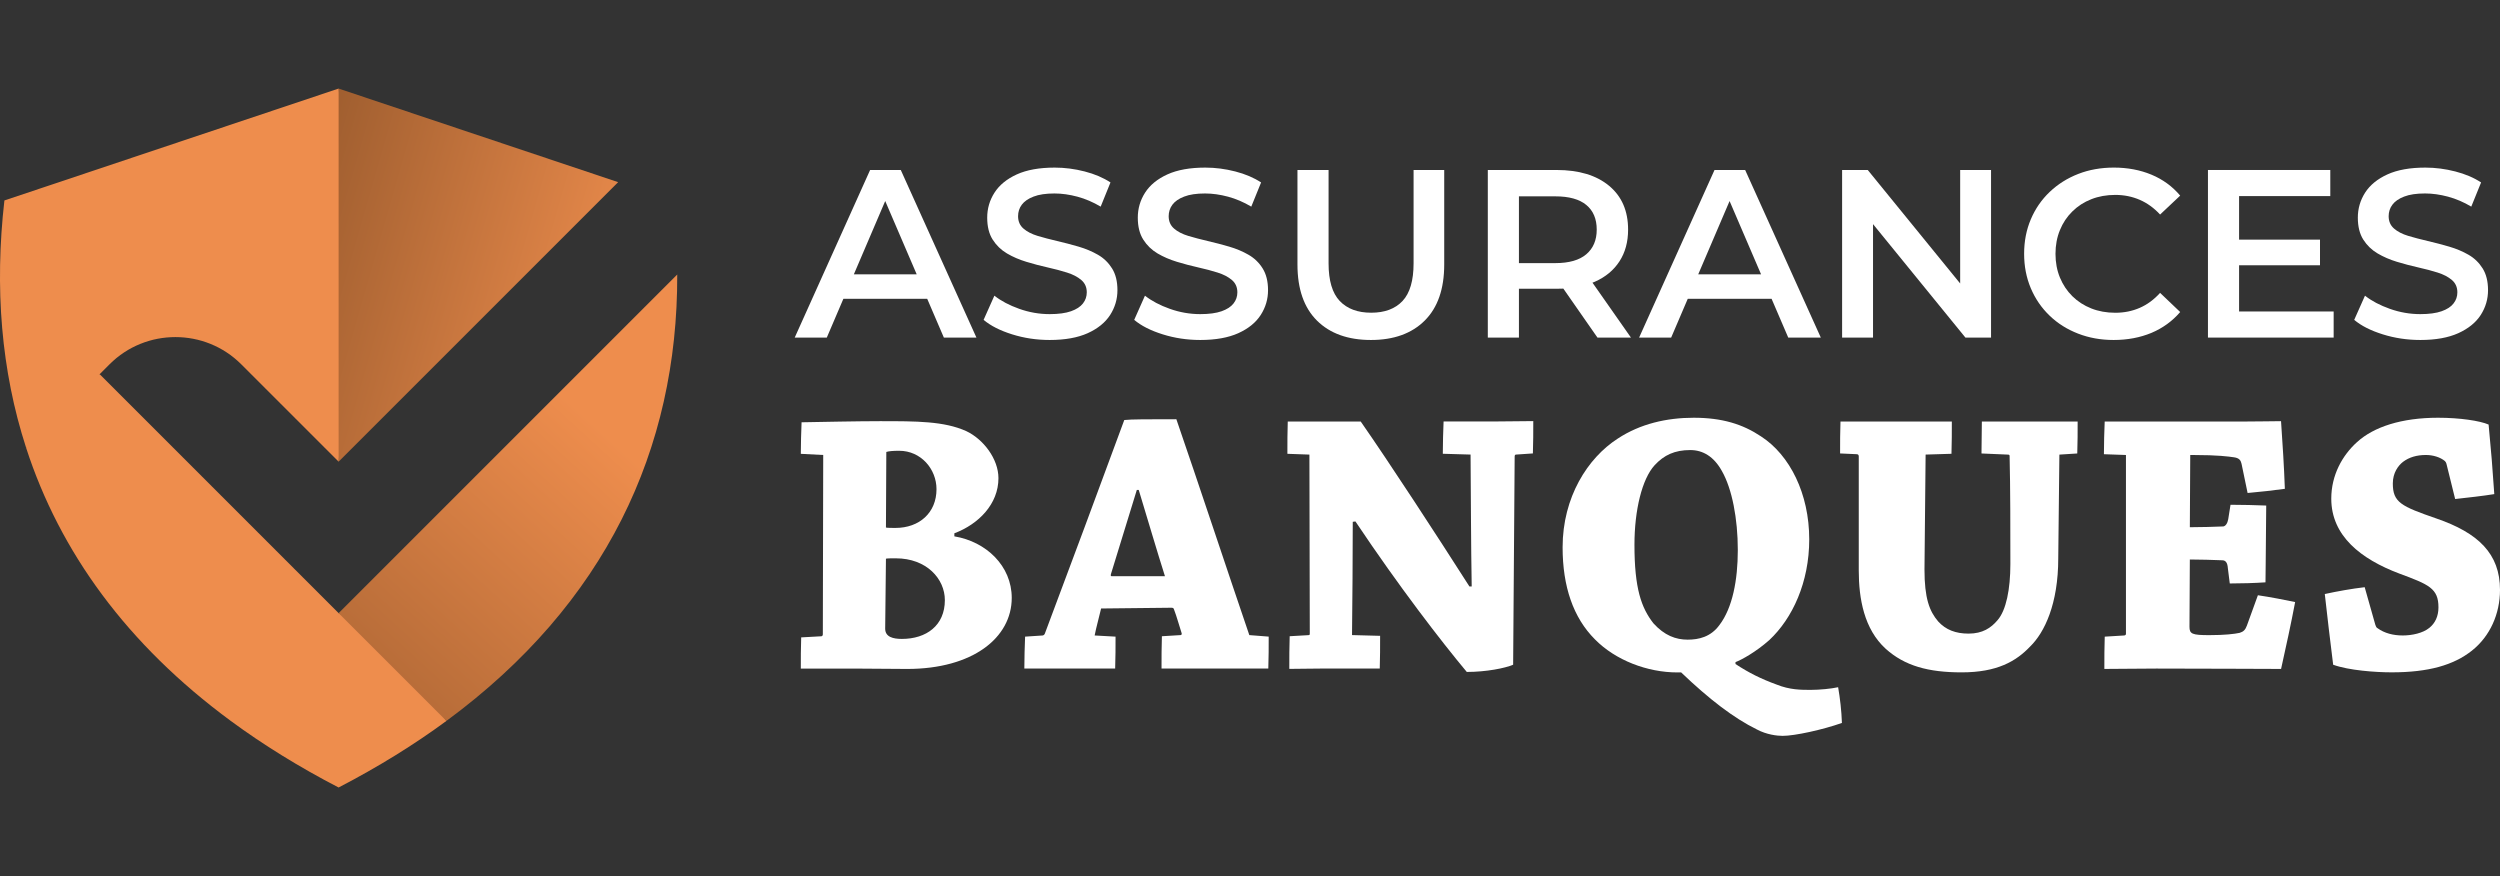 <?xml version="1.0" encoding="utf-8"?>
<!-- Generator: Adobe Illustrator 16.0.0, SVG Export Plug-In . SVG Version: 6.00 Build 0)  -->
<!DOCTYPE svg PUBLIC "-//W3C//DTD SVG 1.1//EN" "http://www.w3.org/Graphics/SVG/1.1/DTD/svg11.dtd">
<svg version="1.1" id="Calque_1" xmlns="http://www.w3.org/2000/svg" xmlns:xlink="http://www.w3.org/1999/xlink" x="0px" y="0px"
	 width="180.398px" height="63.217px" viewBox="1.514 -2.001 180.398 63.217" enable-background="new 1.514 -2.001 180.398 63.217"
	 xml:space="preserve">
<rect x="1.514" y="-2.001" width="180.398" height="63.217" fill="#333333" stroke="none"/>
<g>
	<g>
		<g>
			<path fill="#FFFFFF" d="M59.327,43.992l1.454-0.08c0.055,0,0.108-0.057,0.108-0.139l0.028-12.942L59.3,30.747
				c0-0.712,0.027-1.535,0.055-2.276c1.371-0.024,4.086-0.081,5.649-0.081c2.66,0,4.634,0,6.225,0.714
				c1.234,0.576,2.332,2.002,2.332,3.399c0,1.864-1.427,3.317-3.181,3.978v0.221c2.303,0.383,4.14,2.138,4.14,4.441
				c0,2.879-2.824,5.127-7.542,5.127c-0.877,0-3.29-0.027-3.839-0.027c-0.932,0-2.77,0-3.839,0
				C59.3,45.529,59.3,44.708,59.327,43.992z M65.388,43.363c0,0.603,0.576,0.74,1.206,0.74c1.756,0,3.1-0.961,3.1-2.799
				c0-1.535-1.317-3.017-3.538-3.017c-0.274,0-0.659,0-0.713,0.028L65.388,43.363z M65.443,36.066
				c0.082,0.028,0.493,0.028,0.686,0.028c1.728,0,2.962-1.098,2.962-2.796c0-1.455-1.125-2.771-2.688-2.771
				c-0.466,0-0.741,0.026-0.933,0.084L65.443,36.066z"/>
			<path fill="#FFFFFF" d="M76.745,43.855c0.055,0,0.137-0.055,0.164-0.136c1.673-4.442,4.086-10.942,5.732-15.412
				c0.493-0.057,1.755-0.057,3.758-0.057c1.589,4.608,3.756,11.161,5.265,15.577l1.398,0.109c0,0.739,0,1.537-0.028,2.303
				c-0.904,0-2.248,0-3.29,0c-1.426,0-3.154,0-4.415,0c0-0.766,0-1.563,0.026-2.33l1.344-0.082c0.056,0,0.11-0.055,0.082-0.137
				c-0.137-0.412-0.382-1.289-0.547-1.701c-0.027-0.109-0.082-0.137-0.192-0.137l-5.073,0.055c-0.138,0.604-0.357,1.373-0.466,1.947
				l1.508,0.084c0,0.738,0,1.535-0.028,2.303c-1.097,0-2.522,0-3.866,0c-0.905,0-1.865,0-2.688,0c0-0.768,0.027-1.563,0.055-2.303
				L76.745,43.855z M83.546,33.353c-0.631,2.028-1.288,4.194-1.864,6.06c-0.028,0.11-0.028,0.165,0.055,0.165h3.839
				c-0.575-1.811-1.234-4.059-1.892-6.225H83.546z"/>
			<path fill="#FFFFFF" d="M95.945,43.83c0.055,0,0.082-0.028,0.082-0.109L96,30.802l-1.589-0.057c0-0.768,0-1.59,0.026-2.33
				c1.535,0,3.674,0,5.265,0c2.084,2.988,5.513,8.254,7.844,11.902h0.165c-0.055-3.127-0.055-6.336-0.082-9.517l-2.003-0.058
				c0-0.739,0.028-1.616,0.056-2.329c1.069,0,2.357,0,3.565,0c0.959,0,2.084-0.028,2.907-0.028c0,0.741,0,1.564-0.028,2.333
				l-1.206,0.082c-0.057,0-0.109,0.026-0.109,0.136l-0.11,15.029c-0.575,0.248-1.945,0.521-3.345,0.521
				c-1.813-2.168-4.883-6.146-8.035-10.86l-0.193,0.026c0,2.797-0.025,5.457-0.053,8.174l2.027,0.054c0,0.769,0,1.617-0.026,2.358
				c-1.152,0-2.634,0-3.923,0c-0.904,0-1.836,0.027-2.604,0.027c0-0.77,0-1.592,0.027-2.357L95.945,43.83z"/>
			<path fill="#FFFFFF" d="M118.245,29.651c1.619-1.07,3.538-1.508,5.485-1.508c2.058,0,3.539,0.465,4.854,1.344
				c2.084,1.344,3.483,4.14,3.483,7.431c0,3.1-1.209,5.704-2.881,7.268c-0.959,0.852-2.002,1.428-2.44,1.59v0.139
				c0.96,0.631,1.838,1.07,2.962,1.48c0.96,0.385,1.755,0.385,2.469,0.385c0.631,0,1.48-0.082,1.975-0.192
				c0.138,0.797,0.246,1.728,0.273,2.578c-1.398,0.493-3.4,0.932-4.277,0.932c-0.385,0-1.152-0.081-1.865-0.465
				c-1.672-0.821-3.454-2.194-5.457-4.112c-0.082,0-0.164,0-0.274,0c-2.165,0-4.47-0.879-5.95-2.387
				c-1.563-1.563-2.332-3.813-2.332-6.639C114.27,33.874,116.08,31.047,118.245,29.651z M120.825,42.978
				c0.794,0.877,1.616,1.178,2.467,1.178c0.796,0,1.673-0.19,2.304-1.067c0.934-1.233,1.317-3.235,1.317-5.401
				c0-2.25-0.411-4.416-1.151-5.705c-0.578-1.043-1.371-1.508-2.277-1.508c-1.123,0-1.893,0.356-2.576,1.096
				c-0.905,0.988-1.454,3.236-1.454,5.731C119.453,40.456,119.947,41.855,120.825,42.978z"/>
			<path fill="#FFFFFF" d="M140.383,39.084c0,2.084,0.355,3.017,0.987,3.757c0.549,0.604,1.262,0.879,2.194,0.879
				c1.015,0,1.617-0.412,2.084-0.961c0.631-0.712,0.933-2.249,0.933-4.059c0-2.223,0-5.568-0.056-7.815
				c0-0.055-0.055-0.082-0.108-0.082l-1.92-0.082c0-0.741,0.026-1.563,0.026-2.305c1.016,0,2.44,0,3.646,0c1.152,0,2.275,0,3.266,0
				c0,0.74,0,1.536-0.027,2.305l-1.29,0.082l-0.082,7.485c0,3.29-0.987,5.348-2.029,6.363c-1.014,1.068-2.387,1.865-4.937,1.865
				c-2.413,0-4.113-0.468-5.485-1.701c-1.563-1.426-1.944-3.621-1.944-5.649v-8.228c0-0.082-0.029-0.164-0.14-0.164l-1.207-0.055
				c0-0.769,0-1.563,0.028-2.305c1.07,0,2.604,0,3.783,0c1.455,0,3.018,0,4.252,0c0,0.713,0,1.563-0.026,2.33l-1.866,0.057
				L140.383,39.084z"/>
			<path fill="#FFFFFF" d="M154.785,43.855c0.082,0,0.136-0.055,0.136-0.108V30.831l-1.59-0.056c0-0.796,0.026-1.618,0.056-2.358
				c1.016,0,2.44,0,3.594,0c0.85,0,5.758,0,6.416,0c1.152,0,2.11-0.027,2.715-0.027c0.109,1.617,0.219,3.265,0.275,4.882
				c-0.797,0.109-1.757,0.221-2.688,0.301l-0.438-2.11c-0.056-0.247-0.164-0.412-0.548-0.466c-0.384-0.057-1.18-0.164-2.88-0.164
				c-0.082,0-0.191,0-0.273,0l-0.029,5.21c0.853,0,1.646-0.028,2.414-0.056c0.164-0.026,0.303-0.219,0.356-0.521l0.165-1.043
				c0.877,0,1.782,0.026,2.577,0.056c0,0.85-0.026,1.864-0.026,2.853c0,0.987-0.027,1.974-0.027,2.688
				c-0.797,0.053-1.701,0.082-2.577,0.082l-0.138-1.099c-0.027-0.411-0.166-0.575-0.412-0.575c-0.768-0.027-1.534-0.056-2.332-0.056
				l-0.026,4.854c0,0.521,0.192,0.604,1.427,0.604c1.125,0,1.811-0.083,2.194-0.165c0.274-0.083,0.41-0.22,0.521-0.521l0.795-2.193
				c0.935,0.137,1.893,0.328,2.688,0.492c-0.301,1.592-0.657,3.209-1.015,4.826c-1.37,0-5.184-0.027-8.995-0.027
				c-1.261,0-2.66,0.027-3.757,0.027c0-0.769,0-1.591,0.027-2.33L154.785,43.855z"/>
			<path fill="#FFFFFF" d="M172.917,43.087c0.026,0.082,0.082,0.221,0.164,0.246c0.494,0.357,1.124,0.521,1.812,0.521
				c0.657,0,1.453-0.164,1.92-0.549c0.41-0.328,0.658-0.822,0.658-1.48c0-1.371-0.688-1.646-2.826-2.439
				c-2.77-1.044-4.908-2.717-4.908-5.404c0-1.699,0.796-3.125,1.863-4.085c1.209-1.098,3.211-1.754,5.842-1.754
				c1.563,0,3.019,0.218,3.648,0.492c0.164,1.673,0.301,3.345,0.41,5.019c-0.85,0.138-1.863,0.246-2.824,0.355l-0.63-2.55
				c-0.028-0.082-0.056-0.138-0.11-0.19c-0.33-0.275-0.85-0.438-1.371-0.438c-0.658,0-1.207,0.163-1.645,0.491
				c-0.357,0.275-0.742,0.797-0.742,1.564c0,1.37,0.604,1.646,3.127,2.521c3.043,1.043,4.607,2.551,4.607,5.156
				c0,1.728-0.714,3.346-2.03,4.389c-1.315,1.041-3.126,1.563-5.786,1.563c-1.15,0-3.099-0.138-4.223-0.549
				c-0.221-1.729-0.412-3.429-0.604-5.102c0.877-0.192,1.945-0.385,2.879-0.493L172.917,43.087z"/>
		</g>
		<g>
			<path fill="#FFFFFF" d="M58.86,22.359l5.441-12.094h2.212l5.459,12.094h-2.35l-4.681-10.901h0.897l-4.663,10.901H58.86z
				 M61.366,19.559l0.604-1.763h6.53l0.604,1.763H61.366z"/>
			<path fill="#FFFFFF" d="M77.259,22.532c-0.944,0-1.849-0.136-2.712-0.407c-0.864-0.271-1.549-0.617-2.057-1.045l0.778-1.745
				c0.484,0.381,1.083,0.697,1.797,0.95c0.713,0.254,1.443,0.381,2.193,0.381c0.633,0,1.146-0.069,1.537-0.207
				c0.392-0.139,0.68-0.325,0.864-0.563c0.185-0.236,0.276-0.503,0.276-0.804c0-0.367-0.133-0.666-0.398-0.891
				c-0.265-0.224-0.606-0.402-1.027-0.534c-0.42-0.133-0.887-0.257-1.398-0.371c-0.514-0.114-1.026-0.251-1.538-0.406
				c-0.513-0.155-0.979-0.357-1.399-0.604c-0.421-0.249-0.763-0.579-1.028-0.994c-0.265-0.414-0.397-0.943-0.397-1.589
				c0-0.656,0.176-1.259,0.528-1.806c0.351-0.547,0.886-0.985,1.605-1.313c0.721-0.328,1.634-0.492,2.738-0.492
				c0.726,0,1.445,0.094,2.16,0.278c0.714,0.183,1.335,0.446,1.864,0.793l-0.707,1.746c-0.542-0.322-1.101-0.563-1.676-0.718
				c-0.576-0.154-1.129-0.232-1.658-0.232c-0.623,0-1.126,0.074-1.512,0.226c-0.387,0.148-0.668,0.346-0.848,0.586
				c-0.178,0.241-0.267,0.521-0.267,0.831c0,0.366,0.129,0.665,0.389,0.89c0.259,0.225,0.599,0.399,1.019,0.527
				c0.421,0.125,0.89,0.25,1.408,0.371c0.519,0.119,1.033,0.256,1.546,0.404c0.513,0.149,0.979,0.347,1.4,0.588
				c0.42,0.241,0.759,0.569,1.019,0.984c0.26,0.414,0.389,0.938,0.389,1.572c0,0.646-0.176,1.24-0.526,1.788
				c-0.353,0.547-0.89,0.983-1.615,1.313C79.28,22.367,78.364,22.532,77.259,22.532z"/>
			<path fill="#FFFFFF" d="M88.125,22.532c-0.944,0-1.849-0.136-2.712-0.407c-0.864-0.271-1.55-0.617-2.056-1.045l0.776-1.745
				c0.484,0.381,1.083,0.697,1.798,0.95c0.713,0.254,1.444,0.381,2.193,0.381c0.633,0,1.146-0.069,1.537-0.207
				c0.392-0.139,0.68-0.325,0.864-0.563c0.184-0.236,0.276-0.503,0.276-0.804c0-0.367-0.132-0.666-0.397-0.891
				c-0.265-0.224-0.607-0.402-1.028-0.534c-0.42-0.133-0.887-0.257-1.398-0.371c-0.514-0.114-1.025-0.251-1.538-0.406
				c-0.512-0.155-0.979-0.357-1.399-0.604c-0.42-0.249-0.764-0.579-1.027-0.994c-0.266-0.414-0.398-0.943-0.398-1.589
				c0-0.656,0.176-1.259,0.528-1.806c0.351-0.547,0.886-0.985,1.606-1.313s1.632-0.492,2.737-0.492c0.726,0,1.445,0.094,2.16,0.278
				c0.714,0.183,1.336,0.446,1.866,0.793l-0.708,1.746c-0.541-0.322-1.101-0.563-1.676-0.718c-0.577-0.154-1.129-0.232-1.658-0.232
				c-0.622,0-1.126,0.074-1.512,0.226c-0.387,0.148-0.668,0.346-0.847,0.586c-0.178,0.241-0.268,0.521-0.268,0.831
				c0,0.366,0.13,0.665,0.389,0.89c0.259,0.225,0.599,0.399,1.019,0.527c0.421,0.125,0.89,0.25,1.408,0.371
				c0.519,0.119,1.034,0.256,1.547,0.404c0.512,0.149,0.979,0.347,1.398,0.588c0.421,0.241,0.761,0.569,1.02,0.984
				c0.259,0.414,0.389,0.938,0.389,1.572c0,0.646-0.176,1.24-0.527,1.788c-0.351,0.547-0.889,0.983-1.614,1.313
				C90.146,22.367,89.23,22.532,88.125,22.532z"/>
			<path fill="#FFFFFF" d="M100.441,22.532c-1.657,0-2.957-0.467-3.896-1.399c-0.938-0.934-1.407-2.279-1.407-4.043v-6.823h2.245
				v6.737c0,1.243,0.269,2.148,0.804,2.712c0.535,0.564,1.293,0.848,2.271,0.848s1.732-0.282,2.264-0.848
				c0.528-0.563,0.795-1.469,0.795-2.712v-6.737h2.211v6.823c0,1.764-0.471,3.109-1.408,4.043
				C103.383,22.065,102.09,22.532,100.441,22.532z"/>
			<path fill="#FFFFFF" d="M108.873,22.359V10.265h4.958c1.612,0,2.877,0.381,3.792,1.14c0.917,0.762,1.373,1.813,1.373,3.162
				c0,0.888-0.207,1.648-0.621,2.288s-1.005,1.131-1.77,1.47c-0.77,0.339-1.688,0.51-2.758,0.51h-3.731l1.003-1.021v4.545H108.873z
				 M111.119,18.057l-1.003-1.072h3.629c0.989,0,1.735-0.213,2.235-0.639c0.502-0.427,0.752-1.021,0.752-1.779
				c0-0.771-0.25-1.365-0.752-1.779c-0.5-0.414-1.246-0.621-2.235-0.621h-3.629l1.003-1.105V18.057z M116.785,22.359l-3.057-4.389
				h2.399l3.075,4.389H116.785z"/>
			<path fill="#FFFFFF" d="M119.791,22.359l5.441-12.094h2.211l5.459,12.094h-2.35l-4.683-10.901h0.899l-4.664,10.901H119.791z
				 M122.296,19.559l0.604-1.763h6.531l0.604,1.763H122.296z"/>
			<path fill="#FFFFFF" d="M134.439,22.359V10.265h1.85l7.584,9.313h-0.915v-9.313h2.228v12.094h-1.849l-7.584-9.313h0.917v9.313
				H134.439z"/>
			<path fill="#FFFFFF" d="M154.032,22.532c-0.923,0-1.776-0.153-2.564-0.459c-0.788-0.305-1.476-0.736-2.056-1.296
				c-0.582-0.559-1.035-1.218-1.357-1.978c-0.322-0.761-0.482-1.59-0.482-2.487c0-0.899,0.16-1.729,0.482-2.487
				s0.776-1.419,1.365-1.979c0.588-0.559,1.271-0.989,2.057-1.296c0.781-0.305,1.642-0.458,2.572-0.458
				c0.991,0,1.895,0.171,2.713,0.511c0.817,0.34,1.508,0.844,2.072,1.511l-1.45,1.366c-0.438-0.473-0.927-0.827-1.47-1.063
				c-0.54-0.234-1.128-0.354-1.762-0.354c-0.633,0-1.213,0.104-1.735,0.312c-0.524,0.206-0.979,0.5-1.364,0.881
				c-0.387,0.379-0.687,0.828-0.898,1.349c-0.213,0.518-0.319,1.089-0.319,1.71s0.106,1.191,0.319,1.71
				c0.213,0.518,0.513,0.967,0.898,1.348c0.387,0.38,0.84,0.674,1.364,0.881c0.522,0.208,1.103,0.313,1.735,0.313
				c0.634,0,1.222-0.118,1.762-0.354c0.543-0.235,1.031-0.597,1.47-1.081l1.45,1.382c-0.564,0.656-1.255,1.159-2.072,1.504
				C155.943,22.359,155.033,22.532,154.032,22.532z"/>
			<path fill="#FFFFFF" d="M160.838,22.359V10.265h8.828v1.884h-6.582v8.326h6.824v1.884H160.838z M162.911,17.141v-1.85h6.012v1.85
				H162.911z"/>
			<path fill="#FFFFFF" d="M176.163,22.532c-0.945,0-1.851-0.136-2.713-0.407c-0.864-0.271-1.552-0.617-2.058-1.045l0.777-1.745
				c0.482,0.381,1.083,0.697,1.797,0.95c0.715,0.254,1.445,0.381,2.195,0.381c0.633,0,1.146-0.069,1.535-0.207
				c0.393-0.139,0.682-0.325,0.863-0.563c0.186-0.236,0.276-0.503,0.276-0.804c0-0.367-0.132-0.666-0.397-0.891
				c-0.265-0.224-0.606-0.402-1.025-0.534c-0.421-0.133-0.887-0.257-1.4-0.371c-0.512-0.114-1.023-0.251-1.537-0.406
				c-0.513-0.155-0.979-0.357-1.397-0.604c-0.422-0.249-0.765-0.579-1.03-0.994c-0.263-0.414-0.396-0.943-0.396-1.589
				c0-0.656,0.177-1.259,0.527-1.806c0.352-0.547,0.887-0.985,1.606-1.313c0.719-0.328,1.632-0.492,2.737-0.492
				c0.727,0,1.445,0.094,2.16,0.278c0.713,0.183,1.336,0.446,1.864,0.793l-0.708,1.745c-0.541-0.322-1.101-0.563-1.676-0.718
				c-0.575-0.154-1.128-0.232-1.659-0.232c-0.621,0-1.126,0.074-1.511,0.226c-0.387,0.148-0.668,0.346-0.846,0.586
				c-0.182,0.241-0.27,0.521-0.27,0.831c0,0.366,0.13,0.665,0.389,0.89c0.258,0.225,0.599,0.399,1.021,0.527
				c0.42,0.125,0.89,0.25,1.407,0.37c0.52,0.12,1.033,0.257,1.546,0.405c0.513,0.149,0.979,0.347,1.399,0.588s0.76,0.569,1.02,0.984
				c0.259,0.414,0.389,0.938,0.389,1.572c0,0.646-0.176,1.24-0.525,1.788c-0.354,0.547-0.891,0.983-1.615,1.313
				S177.268,22.532,176.163,22.532z"/>
		</g>
	</g>
	<g>
		<path fill="#EE8D4D" d="M33.726,50.021l-3.737-5.44l-4.041-2.339l-3.177-3.176L8.706,25l-3.615,1.396l-1.694,3.912
			c2.432,7.5,7.265,14.186,14.771,19.713c2.332,1.717,4.923,3.32,7.779,4.803C28.804,53.341,31.395,51.738,33.726,50.021"/>
		
			<linearGradient id="SVGID_1_" gradientUnits="userSpaceOnUse" x1="37.826" y1="24.391" x2="11.268" y2="32.004" gradientTransform="matrix(1 0 0 -1 8.34 48.037)">
			<stop  offset="0" style="stop-color:#EE8D4D"/>
			<stop  offset="1" style="stop-color:#97592C"/>
		</linearGradient>
		<polygon fill="url(#SVGID_1_)" points="25.948,4.39 24.058,16.674 25.948,31.312 46.119,11.143 		"/>
		<path fill="#EE8D4D" d="M9.422,24.284c2.615-2.615,6.881-2.615,9.497,0l7.029,7.028V4.39L1.832,12.463
			c-0.718,6.301-0.233,12.296,1.566,17.845L8.707,25L9.422,24.284z"/>
		
			<linearGradient id="SVGID_2_" gradientUnits="userSpaceOnUse" x1="37.235" y1="18.432" x2="12.059" y2="-9.076" gradientTransform="matrix(1 0 0 -1 8.34 48.037)">
			<stop  offset="0" style="stop-color:#EE8D4D"/>
			<stop  offset="1" style="stop-color:#97592C"/>
		</linearGradient>
		<path fill="url(#SVGID_2_)" d="M25.948,42.242l7.778,7.779c11.467-8.441,16.696-19.59,16.657-32.214L25.948,42.242z"/>
	</g>
</g>
</svg>
